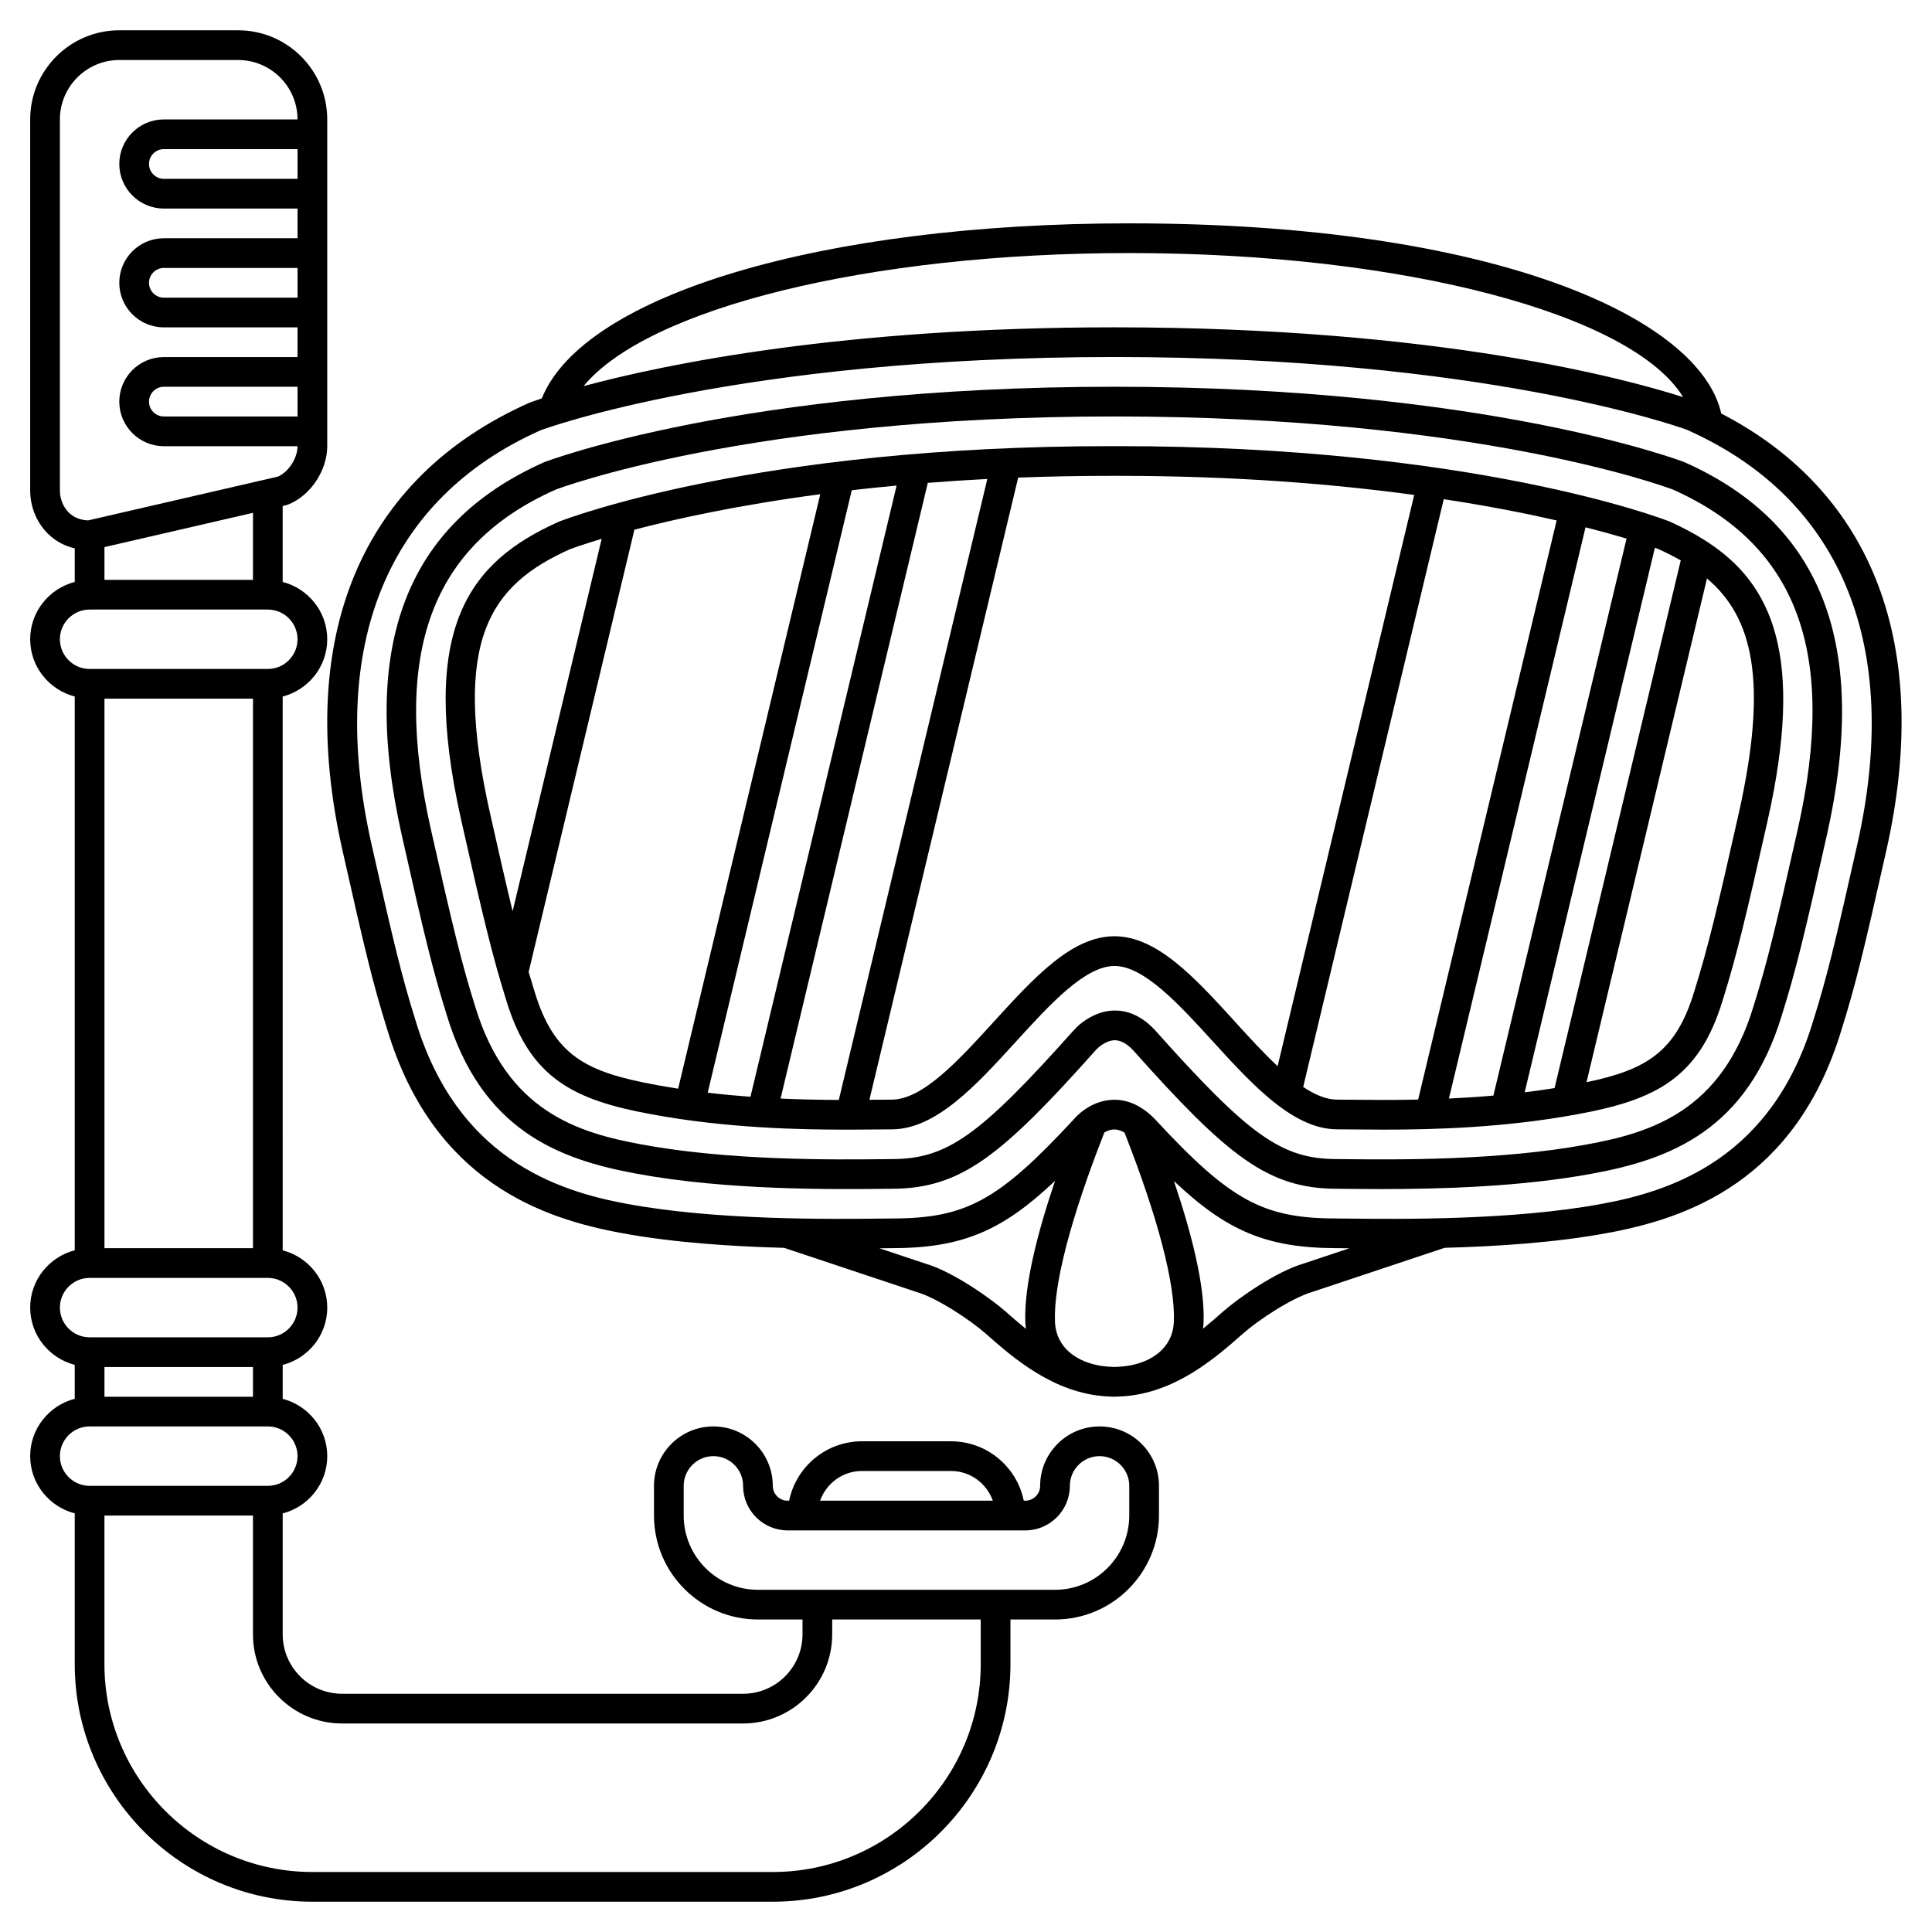<?xml version="1.0" encoding="UTF-8"?>
<!-- Uploaded to: ICON Repo, www.iconrepo.com, Generator: ICON Repo Mixer Tools -->
<svg fill="#000000" width="800px" height="800px" version="1.1" viewBox="144 144 512 512" xmlns="http://www.w3.org/2000/svg">
 <g>
  <path d="m590.46 266.51c-0.059-0.023-0.113-0.047-0.172-0.07-0.512-0.199-52.281-19.945-151-19.949-98.723 0.004-150.45 19.754-151.13 20.02-36.637 16.328-48.957 48.688-37.66 98.922 5.906 26.277 8.188 35.707 11.879 47.508 9.238 30.586 29.629 38.305 50.281 42.09 24.008 4.461 52.195 4.16 65.734 4.019l1.895-0.02c18.383 0 29.105-8.723 54.105-36.738 0.027-0.031 0.055-0.062 0.078-0.09 0.18-0.195 2.371-2.496 4.938-2.531 1.5-0.016 3.238 0.883 4.852 2.621 24.996 28.016 35.715 36.738 54.027 36.738l1.934 0.02c2.769 0.027 6.148 0.066 9.984 0.066 14.914 0 36.652-0.539 55.742-4.086 20.664-3.785 41.055-11.504 50.277-42.055 3.707-11.84 5.988-21.266 11.891-47.547 11.301-50.23-1.02-82.586-37.656-98.918zm29.98 97.199c-5.852 26.031-8.105 35.348-11.738 46.957-8.414 27.871-27.215 33.52-44.184 36.629-23.254 4.32-50.926 4.031-64.215 3.891l-1.977-0.02c-14.602 0-23.16-6.059-48.238-34.164-3.75-4.047-7.519-5.203-10.594-5.203-1.082 0-2.082 0.145-2.961 0.355-3.172 0.754-6.43 2.988-7.988 4.926l-0.023-0.02c-25.027 28.051-33.594 34.109-48.27 34.109l-1.941 0.02c-13.293 0.145-40.961 0.43-64.223-3.891-16.961-3.109-35.758-8.758-44.188-36.664-3.621-11.566-5.867-20.887-11.727-46.918-10.484-46.641 0.059-75.242 33.016-89.934 0.496-0.191 50.84-19.406 148.14-19.414 95.461 0 145.77 18.527 148.02 19.375 33.051 14.781 43.566 43.367 33.09 89.965z"/>
  <path d="m435.39 522.02c-8.684 0-15.742 7.062-15.742 15.742 0 2.168-1.766 3.938-3.938 3.938h-0.398c-1.832-8.969-9.777-15.742-19.281-15.742h-23.617c-9.5 0-17.453 6.773-19.281 15.742h-0.398c-2.168 0-3.938-1.766-3.938-3.938 0-8.684-7.062-15.742-15.742-15.742-8.684 0-15.742 7.062-15.742 15.742v7.871c0 15.191 12.359 27.551 27.551 27.551h11.809v3.938c0 8.684-7.062 15.742-15.742 15.742h-106.27c-8.684 0-15.742-7.062-15.742-15.742v-32.047c6.769-1.758 11.809-7.871 11.809-15.184s-5.039-13.426-11.809-15.184v-8.988c6.769-1.758 11.809-7.871 11.809-15.184s-5.039-13.426-11.809-15.184l-0.004-146.76c6.769-1.758 11.809-7.871 11.809-15.184s-5.039-13.426-11.809-15.184v-20.133l0.887-0.203c0.195-0.047 0.391-0.105 0.574-0.18 5.898-2.359 10.344-9.004 10.344-15.461v-86.602c0-13.023-10.594-23.617-23.617-23.617h-31.488c-13.023 0-23.617 10.594-23.617 23.617v98.398c0 6.582 4.121 13.488 11.809 15.277v8.898c-6.769 1.758-11.809 7.871-11.809 15.184s5.039 13.426 11.809 15.184v146.75c-6.769 1.758-11.809 7.871-11.809 15.184s5.039 13.426 11.809 15.184v8.988c-6.769 1.758-11.809 7.871-11.809 15.184s5.039 13.426 11.809 15.184v39.934c0 34.723 28.254 62.977 62.977 62.977h122.02c34.723 0 62.977-28.254 62.977-62.977v-11.809h11.809c15.191 0 27.551-12.359 27.551-27.551v-7.871c0.008-8.688-7.055-15.746-15.738-15.746zm-62.977 11.809h23.617c5.125 0 9.453 3.301 11.082 7.871h-45.781c1.633-4.57 5.957-7.871 11.082-7.871zm-200.73-19.68v-7.871h39.359v7.871zm0-39.363v-145.63h39.359v145.63zm39.359-177.12h-39.359v-8.676l39.359-9.086zm11.809-106.27h-35.426c-2.168 0-3.938-1.766-3.938-3.938 0-2.168 1.766-3.938 3.938-3.938h35.426zm0 31.488h-35.426c-2.168 0-3.938-1.766-3.938-3.938 0-2.168 1.766-3.938 3.938-3.938h35.426zm0 31.488h-35.426c-2.168 0-3.938-1.766-3.938-3.938 0-2.168 1.766-3.938 3.938-3.938h35.426zm-62.977 19.68v-98.402c0-8.684 7.062-15.742 15.742-15.742h31.488c8.684 0 15.742 7.062 15.742 15.742h-35.426c-6.512 0-11.809 5.297-11.809 11.809s5.297 11.809 11.809 11.809h35.426v7.871h-35.426c-6.512 0-11.809 5.297-11.809 11.809 0 6.512 5.297 11.809 11.809 11.809h35.426v7.871h-35.426c-6.512 0-11.809 5.297-11.809 11.809 0 6.512 5.297 11.809 11.809 11.809h35.426c0 3.156-2.336 6.773-5.156 8.051l-50.359 11.621c-5.461-0.219-7.457-4.773-7.457-7.863zm0 39.359c0-4.34 3.531-7.871 7.871-7.871h47.23c4.34 0 7.871 3.531 7.871 7.871s-3.531 7.871-7.871 7.871h-47.23c-4.34 0-7.871-3.531-7.871-7.871zm0 177.12c0-4.34 3.531-7.871 7.871-7.871h47.23c4.34 0 7.871 3.531 7.871 7.871s-3.531 7.871-7.871 7.871h-47.23c-4.34 0-7.871-3.531-7.871-7.871zm0 39.359c0-4.34 3.531-7.871 7.871-7.871h47.23c4.34 0 7.871 3.531 7.871 7.871 0 4.34-3.531 7.871-7.871 7.871h-47.23c-4.34 0-7.871-3.531-7.871-7.871zm244.03 55.105c0 30.387-24.719 55.105-55.105 55.105h-122.02c-30.387 0-55.105-24.719-55.105-55.105v-39.359h39.359v31.488c0 13.023 10.594 23.617 23.617 23.617h106.27c13.023 0 23.617-10.594 23.617-23.617v-3.938h39.359zm39.359-39.359c0 10.852-8.828 19.68-19.68 19.68h-78.719c-10.852 0-19.68-8.828-19.68-19.68v-7.871c0-4.34 3.531-7.871 7.871-7.871s7.871 3.531 7.871 7.871c0 6.512 5.297 11.809 11.809 11.809h62.977c6.512 0 11.809-5.297 11.809-11.809 0-4.34 3.531-7.871 7.871-7.871 4.34 0 7.871 3.531 7.871 7.871z"/>
  <path d="m600.15 253.59c-5.66-25.402-60.27-50.402-156.88-50.402-81.477 0-144.68 18.977-155.69 46.402-2.113 0.695-3.258 1.129-3.352 1.168-44.625 19.895-62.195 62.016-49.469 118.61 6.098 27.113 8.133 35.539 11.879 47.508 12.184 40.348 41.277 50.086 62.09 53.898 13.719 2.547 29.375 3.555 43.07 3.918l35.234 11.742c5.344 1.57 14.191 7.453 18.184 10.98 7.191 6.352 17.902 15.781 32.016 16.645 0.133 0.008 0.273 0.008 0.406 0.016 0.555 0.027 1.105 0.066 1.672 0.066 0.488 0 0.961-0.039 1.441-0.059 0.234-0.012 0.473-0.012 0.711-0.027 14.074-0.895 24.762-10.301 31.941-16.641 3.988-3.527 12.836-9.406 18.316-11.023l35.121-11.707c13.707-0.363 29.359-1.359 43.086-3.914 20.824-3.812 49.918-13.551 62.086-53.863 3.762-12.008 5.797-20.434 11.891-47.547 12.164-54.07-3.406-94.887-43.754-115.77zm-156.88-42.527c72.934 0 133.41 16.258 146.77 38.18-14.254-4.586-64.578-18.496-150.7-18.5-71.852 0.004-118.77 9.684-140.69 15.582 16.945-20.555 75.383-35.262 144.62-35.262zm-53.879 267.86-12.336-4.113c0.453-0.004 0.934-0.012 1.359-0.016l1.883-0.02c18.82 0 29.387-4.668 43.301-17.836-4.574 13.504-8.297 27.766-7.871 37.684 0.023 0.535 0.094 1.035 0.152 1.547-1.957-1.586-3.777-3.184-5.445-4.656-3.793-3.348-13.895-10.492-21.043-12.59zm52.613-34.781c8.844 22.477 13.5 40.273 13.078 50.148-0.301 7.035-6.004 10.734-12.363 11.695-1.004 0.133-2.016 0.242-3.055 0.262-0.109 0-0.219 0.02-0.332 0.02-0.164 0-0.332-0.027-0.496-0.031-0.973-0.02-1.918-0.121-2.859-0.242-6.371-0.953-12.094-4.656-12.398-11.703-0.422-9.879 4.238-27.684 13.09-50.172 0.707-0.402 1.504-0.75 2.414-0.793 0.949-0.062 1.93 0.246 2.922 0.816zm47.371 34.738c-7.289 2.144-17.387 9.289-21.176 12.633-1.652 1.461-3.461 3.043-5.394 4.617 0.055-0.5 0.125-0.988 0.148-1.508 0.426-9.914-3.297-24.168-7.863-37.656 13.863 13.121 24.422 17.805 43.25 17.805l1.926 0.02c0.418 0.004 0.879 0.008 1.32 0.016zm146.86-111.24c-6.039 26.859-8.051 35.184-11.738 46.957-10.934 36.223-37.188 44.992-55.988 48.438-23.664 4.398-53.711 4.055-68.156 3.894l-1.973-0.02c-19.68 0-28.254-4.668-48.359-26.371-3.309-3.383-6.902-5.09-10.703-5.09-0.195 0-0.395 0.004-0.59 0.012-6.039 0.285-9.898 4.832-10.152 5.156-20.031 21.625-28.605 26.293-48.324 26.293l-1.93 0.02c-14.441 0.164-44.496 0.504-68.168-3.894-18.793-3.445-45.043-12.215-55.992-48.473-3.676-11.734-5.684-20.059-11.727-46.918-11.812-52.539 4.168-91.488 44.805-109.61 0.512-0.191 52.188-19.414 152.09-19.422 97.75 0.004 149.32 18.402 151.97 19.375 0.215 0.094 0.414 0.203 0.625 0.309 40.301 18.328 56.051 57.113 44.309 109.34z"/>
  <path d="m596.35 287.54c-0.094-0.074-0.195-0.129-0.297-0.195-2.984-1.91-6.195-3.621-9.66-5.164-2.098-0.82-52.289-19.949-145.93-19.949h-2.234c-93.645 0-143.85 19.129-146.12 20.02-23.824 10.621-37.34 28.16-25.852 79.242 5.723 25.453 8.246 35.895 11.879 47.508 6.277 20.789 17.883 26.508 38.473 30.285 20.031 3.719 39.68 4.117 52.801 4.078h0.012 0.008c2.379-0.008 4.57-0.027 6.481-0.043 1.688-0.016 3.164-0.031 4.398-0.031 11.742 0 22.469-11.777 32.852-23.164 9.02-9.898 18.348-20.133 26.191-20.133s17.168 10.234 26.188 20.129c5.527 6.062 11.156 12.219 16.977 16.664 0.059 0.047 0.117 0.094 0.18 0.137 5.059 3.828 10.27 6.359 15.691 6.359 1.227 0 2.703 0.016 4.394 0.031 2.352 0.023 5.078 0.051 8.117 0.051 13.086 0 31.973-0.516 51.176-4.086 20.598-3.773 32.203-9.492 38.469-30.25 3.652-11.668 6.172-22.105 11.891-47.547 9.766-43.449 1.406-62.602-16.074-73.941zm-6.934 4.973-33.441 139.84c-2.656 0.43-5.301 0.801-7.918 1.121l34.508-144.31c0.488 0.172 0.766 0.281 0.793 0.289 2.148 0.945 4.148 1.977 6.059 3.062zm-61.434 142.61 36.199-151.37c4.356 1.102 7.984 2.117 10.871 2.981l-35.293 147.61c-4.07 0.352-8.012 0.602-11.777 0.781zm-161.69 0.367c-4.578-0.016-9.785-0.098-15.434-0.359l39.02-163.17c5.07-0.398 10.316-0.746 15.77-1.031zm-34.742-1.914 38.18-159.66c3.816-0.445 7.785-0.859 11.883-1.238l-38.734 161.98c-3.672-0.273-7.465-0.625-11.328-1.086zm-36.43-144.06c0.117-0.047 2.953-1.117 8.332-2.727l-23.602 98.699c-1.609-6.637-3.473-14.773-5.934-25.723-10.391-46.219-0.027-60.785 21.203-70.25zm-9.48 117.17c-0.535-1.707-1.043-3.394-1.543-5.106l28.027-117.21c11.152-2.918 27.684-6.539 49.258-9.402l-37.668 157.54c-1.895-0.297-3.789-0.605-5.691-0.961-18.57-3.402-27.172-7.606-32.383-24.855zm185.7 8.133c-10.641-11.676-20.684-22.703-32.008-22.703s-21.367 11.027-32.008 22.703c-9.227 10.125-18.766 20.594-27.031 20.594-1.25 0-2.754 0.016-4.477 0.031-0.449 0.004-0.941 0.008-1.418 0.016l39.43-164.89c7.789-0.301 15.93-0.465 24.43-0.465h2.148c30.922 0 57.145 2.172 78.371 5.059l-36.199 151.39c-3.727-3.492-7.508-7.633-11.238-11.727zm31.508 20.625c-1.719-0.016-3.219-0.031-4.477-0.031-2.875 0-5.898-1.281-9.012-3.356l37.25-155.77c11.758 1.793 21.738 3.766 29.918 5.633l-36.703 153.48c-6.715 0.145-12.547 0.09-16.977 0.047zm101.89-75.676c-5.668 25.207-8.156 35.52-11.738 46.957-4.824 15.984-12.598 20.746-28.559 24.07l31.926-133.5c12.07 10.219 16.34 27.023 8.371 62.477z"/>
 </g>
</svg>